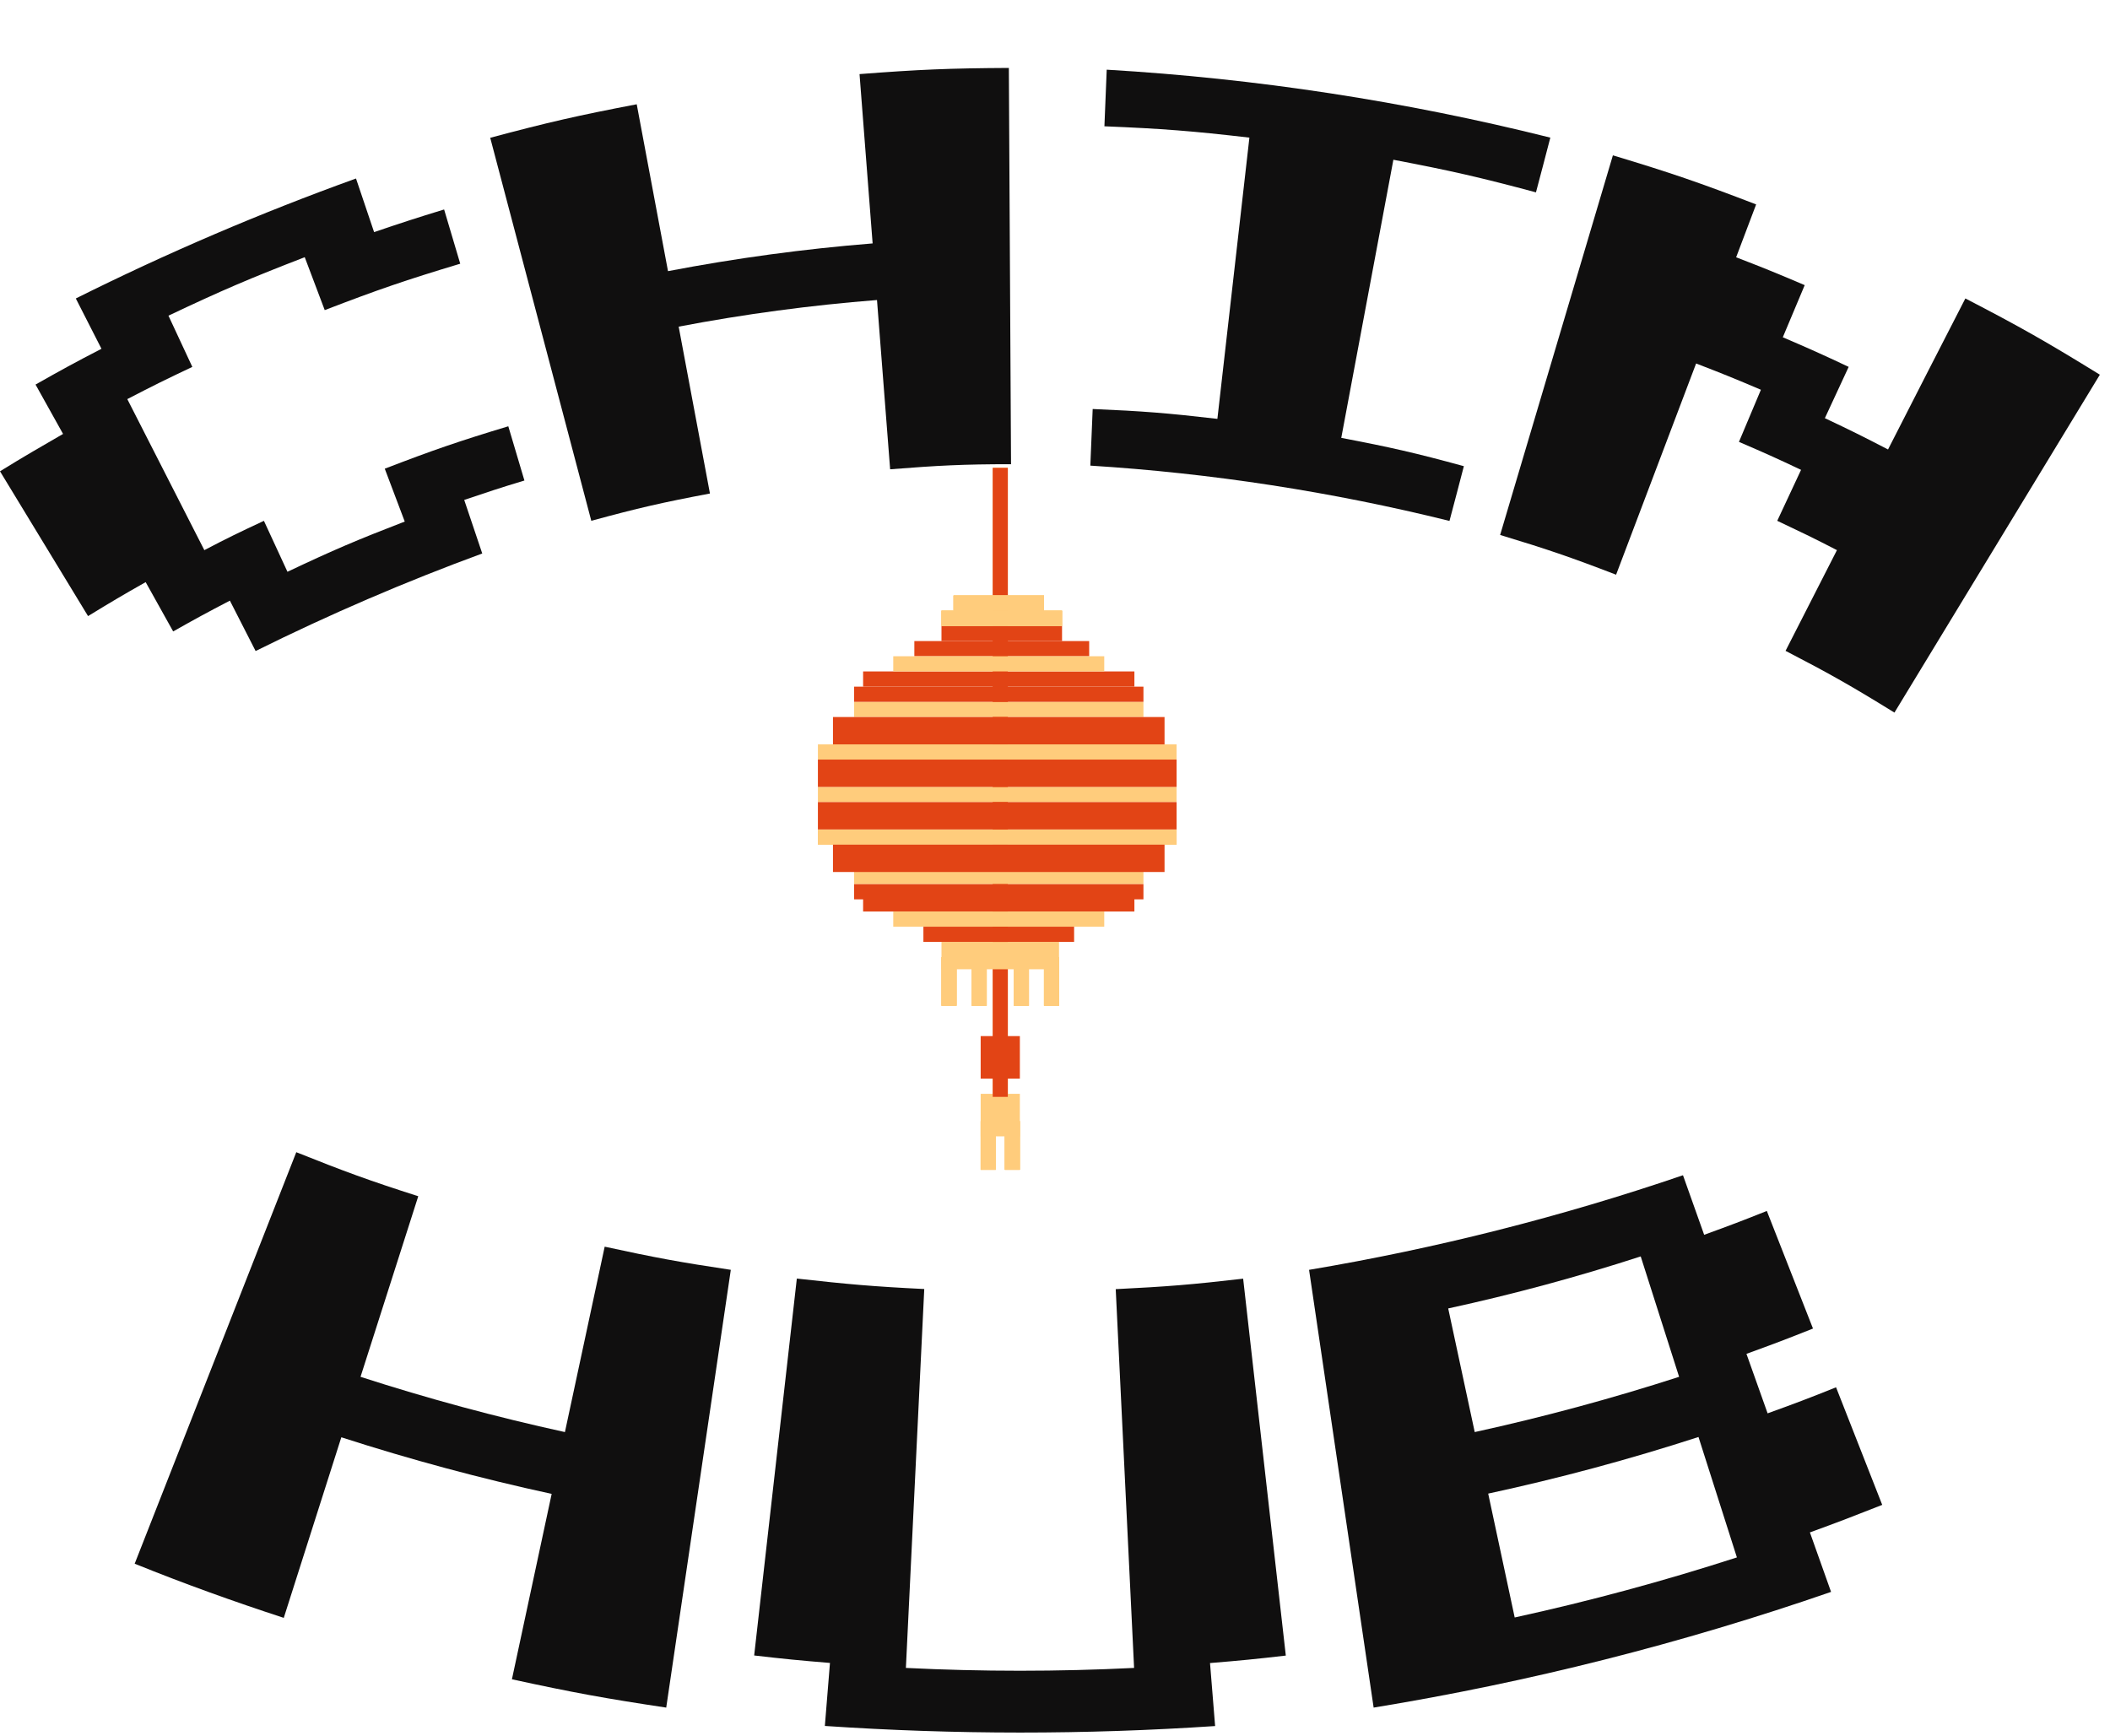 <?xml version="1.0" encoding="UTF-8"?> <svg xmlns="http://www.w3.org/2000/svg" width="141" height="116" viewBox="0 0 141 116" fill="none"> <rect x="65.533" y="73.099" width="2.619" height="2.843" fill="#FFCC7C"></rect> <rect x="66.339" y="73.303" width="42.037" height="1.007" transform="rotate(-90 66.339 73.303)" fill="#FFCC7C"></rect> <rect x="66.339" y="73.303" width="42.037" height="1.007" transform="rotate(-90 66.339 73.303)" fill="#FFCC7C"></rect> <rect x="66.339" y="73.303" width="42.037" height="1.007" transform="rotate(-90 66.339 73.303)" fill="#FFCC7C"></rect> <rect x="66.339" y="73.303" width="42.037" height="1.007" transform="rotate(-90 66.339 73.303)" fill="#E24415"></rect> <rect x="62.914" y="41.825" width="8.057" height="1.015" fill="#E24415"></rect> <rect x="62.914" y="40.81" width="8.057" height="1.015" fill="#FFCC7C"></rect> <rect x="62.914" y="40.81" width="8.057" height="1.015" fill="#FFCC7C"></rect> <rect x="62.914" y="40.81" width="8.057" height="1.015" fill="#FFCC7C"></rect> <rect x="62.914" y="40.81" width="8.057" height="1.015" fill="#FFCC7C"></rect> <rect x="62.914" y="62.946" width="7.856" height="1.828" fill="#FFCC7C"></rect> <rect x="61.101" y="42.841" width="11.683" height="1.015" fill="#E24415"></rect> <rect x="54.656" y="55.432" width="23.97" height="1.015" fill="#FFCC7C"></rect> <rect x="54.656" y="55.432" width="23.97" height="1.015" fill="#FFCC7C"></rect> <rect x="54.656" y="52.589" width="23.97" height="1.015" fill="#FFCC7C"></rect> <rect x="54.656" y="49.746" width="23.97" height="1.015" fill="#FFCC7C"></rect> <rect x="57.073" y="58.071" width="19.337" height="1.015" fill="#FFCC7C"></rect> <rect x="57.073" y="46.902" width="19.337" height="1.015" fill="#FFCC7C"></rect> <rect x="57.677" y="59.9" width="18.129" height="1.015" fill="#E24415"></rect> <rect x="57.677" y="44.871" width="18.129" height="1.015" fill="#E24415"></rect> <rect x="57.073" y="59.087" width="19.337" height="1.015" fill="#E24415"></rect> <rect x="57.073" y="45.888" width="19.337" height="1.015" fill="#E24415"></rect> <rect x="55.663" y="56.447" width="22.157" height="1.828" fill="#E24415"></rect> <rect x="54.656" y="53.603" width="23.97" height="1.828" fill="#E24415"></rect> <rect x="54.656" y="50.761" width="23.97" height="1.828" fill="#E24415"></rect> <rect x="55.663" y="47.918" width="22.157" height="1.828" fill="#E24415"></rect> <rect x="59.691" y="60.915" width="14.1" height="1.015" fill="#FFCC7C"></rect> <rect x="59.691" y="43.856" width="14.1" height="1.015" fill="#FFCC7C"></rect> <rect x="61.706" y="61.93" width="10.071" height="1.015" fill="#E24415"></rect> <rect x="63.72" y="39.795" width="6.043" height="1.015" fill="#FFCC7C"></rect> <rect x="63.72" y="39.795" width="6.043" height="1.015" fill="#FFCC7C"></rect> <rect x="63.72" y="39.795" width="6.043" height="1.015" fill="#FFCC7C"></rect> <rect x="63.72" y="39.795" width="6.043" height="1.015" fill="#FFCC7C"></rect> <rect x="62.914" y="67.21" width="3.249" height="1.007" transform="rotate(-90 62.914 67.21)" fill="#FFCC7C"></rect> <rect x="62.914" y="67.21" width="3.249" height="1.007" transform="rotate(-90 62.914 67.21)" fill="#FFCC7C"></rect> <rect x="62.914" y="67.21" width="3.249" height="1.007" transform="rotate(-90 62.914 67.21)" fill="#FFCC7C"></rect> <rect x="62.914" y="67.21" width="3.249" height="1.007" transform="rotate(-90 62.914 67.21)" fill="#FFCC7C"></rect> <rect x="65.533" y="78.176" width="3.249" height="1.007" transform="rotate(-90 65.533 78.176)" fill="#FFCC7C"></rect> <rect x="65.533" y="78.176" width="3.249" height="1.007" transform="rotate(-90 65.533 78.176)" fill="#FFCC7C"></rect> <rect x="65.533" y="78.176" width="3.249" height="1.007" transform="rotate(-90 65.533 78.176)" fill="#FFCC7C"></rect> <rect x="65.533" y="78.176" width="3.249" height="1.007" transform="rotate(-90 65.533 78.176)" fill="#FFCC7C"></rect> <rect x="67.144" y="78.176" width="3.249" height="1.007" transform="rotate(-90 67.144 78.176)" fill="#FFCC7C"></rect> <rect x="67.144" y="78.176" width="3.249" height="1.007" transform="rotate(-90 67.144 78.176)" fill="#FFCC7C"></rect> <rect x="67.144" y="78.176" width="3.249" height="1.007" transform="rotate(-90 67.144 78.176)" fill="#FFCC7C"></rect> <rect x="67.144" y="78.176" width="3.249" height="1.007" transform="rotate(-90 67.144 78.176)" fill="#FFCC7C"></rect> <rect x="64.929" y="67.21" width="3.249" height="1.007" transform="rotate(-90 64.929 67.21)" fill="#FFCC7C"></rect> <rect x="64.929" y="67.21" width="3.249" height="1.007" transform="rotate(-90 64.929 67.21)" fill="#FFCC7C"></rect> <rect x="64.929" y="67.21" width="3.249" height="1.007" transform="rotate(-90 64.929 67.21)" fill="#FFCC7C"></rect> <rect x="64.929" y="67.21" width="3.249" height="1.007" transform="rotate(-90 64.929 67.21)" fill="#FFCC7C"></rect> <rect x="67.749" y="67.21" width="3.249" height="1.007" transform="rotate(-90 67.749 67.21)" fill="#FFCC7C"></rect> <rect x="67.749" y="67.21" width="3.249" height="1.007" transform="rotate(-90 67.749 67.21)" fill="#FFCC7C"></rect> <rect x="67.749" y="67.21" width="3.249" height="1.007" transform="rotate(-90 67.749 67.21)" fill="#FFCC7C"></rect> <rect x="67.749" y="67.21" width="3.249" height="1.007" transform="rotate(-90 67.749 67.21)" fill="#FFCC7C"></rect> <rect x="69.763" y="67.21" width="3.249" height="1.007" transform="rotate(-90 69.763 67.21)" fill="#FFCC7C"></rect> <rect x="69.763" y="67.21" width="3.249" height="1.007" transform="rotate(-90 69.763 67.21)" fill="#FFCC7C"></rect> <rect x="69.763" y="67.21" width="3.249" height="1.007" transform="rotate(-90 69.763 67.21)" fill="#FFCC7C"></rect> <rect x="69.763" y="67.21" width="3.249" height="1.007" transform="rotate(-90 69.763 67.21)" fill="#FFCC7C"></rect> <rect x="65.533" y="69.241" width="2.619" height="2.843" fill="#E24415"></rect> <path d="M17.081 43.507L15.362 40.14C13.835 40.935 13.077 41.347 11.572 42.198L9.734 38.903C8.18 39.781 7.411 40.239 5.884 41.173C3.92 37.937 1.959 34.711 0 31.496C1.674 30.463 2.514 29.983 4.214 28.999L2.375 25.7C4.124 24.709 5.002 24.228 6.781 23.309L5.066 19.946C11.148 16.91 17.4 14.233 23.79 11.929L24.999 15.512C26.875 14.876 27.798 14.574 29.678 13.999C30.106 15.447 30.323 16.174 30.755 17.623C27.1 18.724 25.288 19.344 21.7 20.725C21.167 19.31 20.901 18.603 20.364 17.188C16.676 18.614 14.852 19.393 11.257 21.096L12.852 24.52C11.1 25.348 10.225 25.779 8.507 26.672C10.223 30.039 11.939 33.404 13.655 36.766C15.224 35.941 16.019 35.563 17.636 34.806L19.209 38.211C22.304 36.747 23.877 36.077 27.047 34.855C26.515 33.444 26.248 32.737 25.712 31.322C28.987 30.062 30.642 29.494 33.967 28.488L35.044 32.112C33.426 32.6 32.623 32.869 31.021 33.41L32.226 36.989C27.064 38.884 22.009 41.06 17.081 43.507Z" fill="#100F0F"></path> <path d="M39.513 34.805C37.261 26.275 35.01 17.743 32.759 9.208C36.65 8.168 38.609 7.721 42.549 6.968C43.247 10.688 43.943 14.406 44.639 18.121C49.16 17.254 53.725 16.635 58.313 16.267C58.022 12.484 57.731 8.712 57.438 4.952C61.423 4.645 63.416 4.562 67.416 4.54L67.562 31.022C64.328 31.022 62.71 31.109 59.483 31.362L58.605 20.05C54.158 20.399 49.734 20.993 45.352 21.829C46.05 25.544 46.746 29.261 47.442 32.981C44.252 33.583 42.665 33.946 39.513 34.805Z" fill="#100F0F"></path> <path d="M72.861 31.117C72.924 29.603 72.954 28.847 73.018 27.333C76.358 27.473 78.028 27.606 81.352 27.992L83.491 9.197C79.626 8.75 77.683 8.599 73.802 8.44C73.862 6.927 73.896 6.17 73.956 4.657C83.956 5.244 93.879 6.764 103.6 9.197C103.225 10.661 103.023 11.391 102.64 12.855C98.854 11.841 96.947 11.406 93.112 10.676C91.949 16.873 90.788 23.069 89.63 29.263C92.925 29.891 94.568 30.265 97.822 31.154C97.447 32.618 97.244 33.349 96.861 34.813C88.987 32.86 80.954 31.623 72.861 31.117Z" fill="#100F0F"></path> <path d="M100.246 35.751L107.781 10.381C111.646 11.546 113.563 12.204 117.353 13.661C116.816 15.076 116.55 15.779 116.017 17.194C117.86 17.905 118.775 18.276 120.599 19.056L119.135 22.54C120.907 23.297 121.788 23.694 123.537 24.518C122.903 25.892 122.584 26.576 121.946 27.946C123.646 28.748 124.49 29.168 126.167 30.038C127.884 26.671 129.606 23.307 131.335 19.945C134.986 21.836 136.787 22.858 140.322 25.041L126.595 47.622C123.732 45.852 122.276 45.027 119.319 43.495L122.753 36.765C121.158 35.94 120.362 35.562 118.764 34.805C119.402 33.435 119.721 32.751 120.355 31.4C118.708 30.621 117.875 30.246 116.205 29.531L117.672 26.047C115.95 25.313 115.083 24.961 113.342 24.291L107.995 38.407C104.929 37.226 103.375 36.697 100.246 35.751Z" fill="#100F0F"></path> <path d="M9 104.5C12.6 95.335 16.2 86.168 19.799 77C23.026 78.29 24.659 78.892 27.95 79.943L24.092 92.012C28.595 93.467 33.148 94.698 37.751 95.704L40.408 83.314C43.762 84.044 45.447 84.355 48.836 84.861C47.395 94.614 45.956 104.366 44.52 114.117C40.393 113.496 38.314 113.118 34.209 112.225L36.865 99.835C32.112 98.804 27.427 97.543 22.809 96.052C21.528 100.072 20.246 104.095 18.963 108.12C15.612 107.027 12.268 105.824 9 104.5Z" fill="#100F0F"></path> <path d="M55.121 115.343C55.256 113.659 55.327 112.816 55.462 111.132C53.432 110.966 52.419 110.867 50.397 110.633C51.345 102.239 52.295 93.843 53.248 85.445C56.648 85.823 58.352 85.978 61.763 86.144L60.536 111.465C65.617 111.717 70.7 111.717 75.785 111.465L74.558 86.152C77.969 85.985 79.673 85.846 83.073 85.452C84.021 93.846 84.971 102.242 85.924 110.64C83.902 110.875 82.889 110.973 80.859 111.14C80.998 112.823 81.065 113.667 81.2 115.35C72.517 115.932 63.804 115.93 55.121 115.343Z" fill="#100F0F"></path> <path d="M91.793 114.117C90.355 104.364 88.916 94.612 87.478 84.862C95.962 83.436 104.319 81.322 112.465 78.54L113.88 82.52C115.561 81.911 116.398 81.593 118.068 80.927C119.299 84.071 119.918 85.641 121.152 88.785C119.381 89.492 118.492 89.829 116.706 90.476L118.12 94.452C119.959 93.79 120.875 93.442 122.694 92.712C123.929 95.855 124.544 97.429 125.779 100.569C123.854 101.326 122.89 101.704 120.946 102.408L122.36 106.384C112.407 109.83 102.181 112.417 91.793 114.117ZM98.548 95.704C103.156 94.695 107.709 93.465 112.206 92.012C111.178 88.792 110.664 87.184 109.64 83.965C105.412 85.337 101.124 86.496 96.776 87.442L98.548 95.704ZM101.219 108.094C106.223 107.002 111.172 105.664 116.068 104.08C115.043 100.861 114.529 99.253 113.501 96.033C108.881 97.531 104.196 98.792 99.448 99.816L101.219 108.094Z" fill="#100F0F"></path> </svg> 